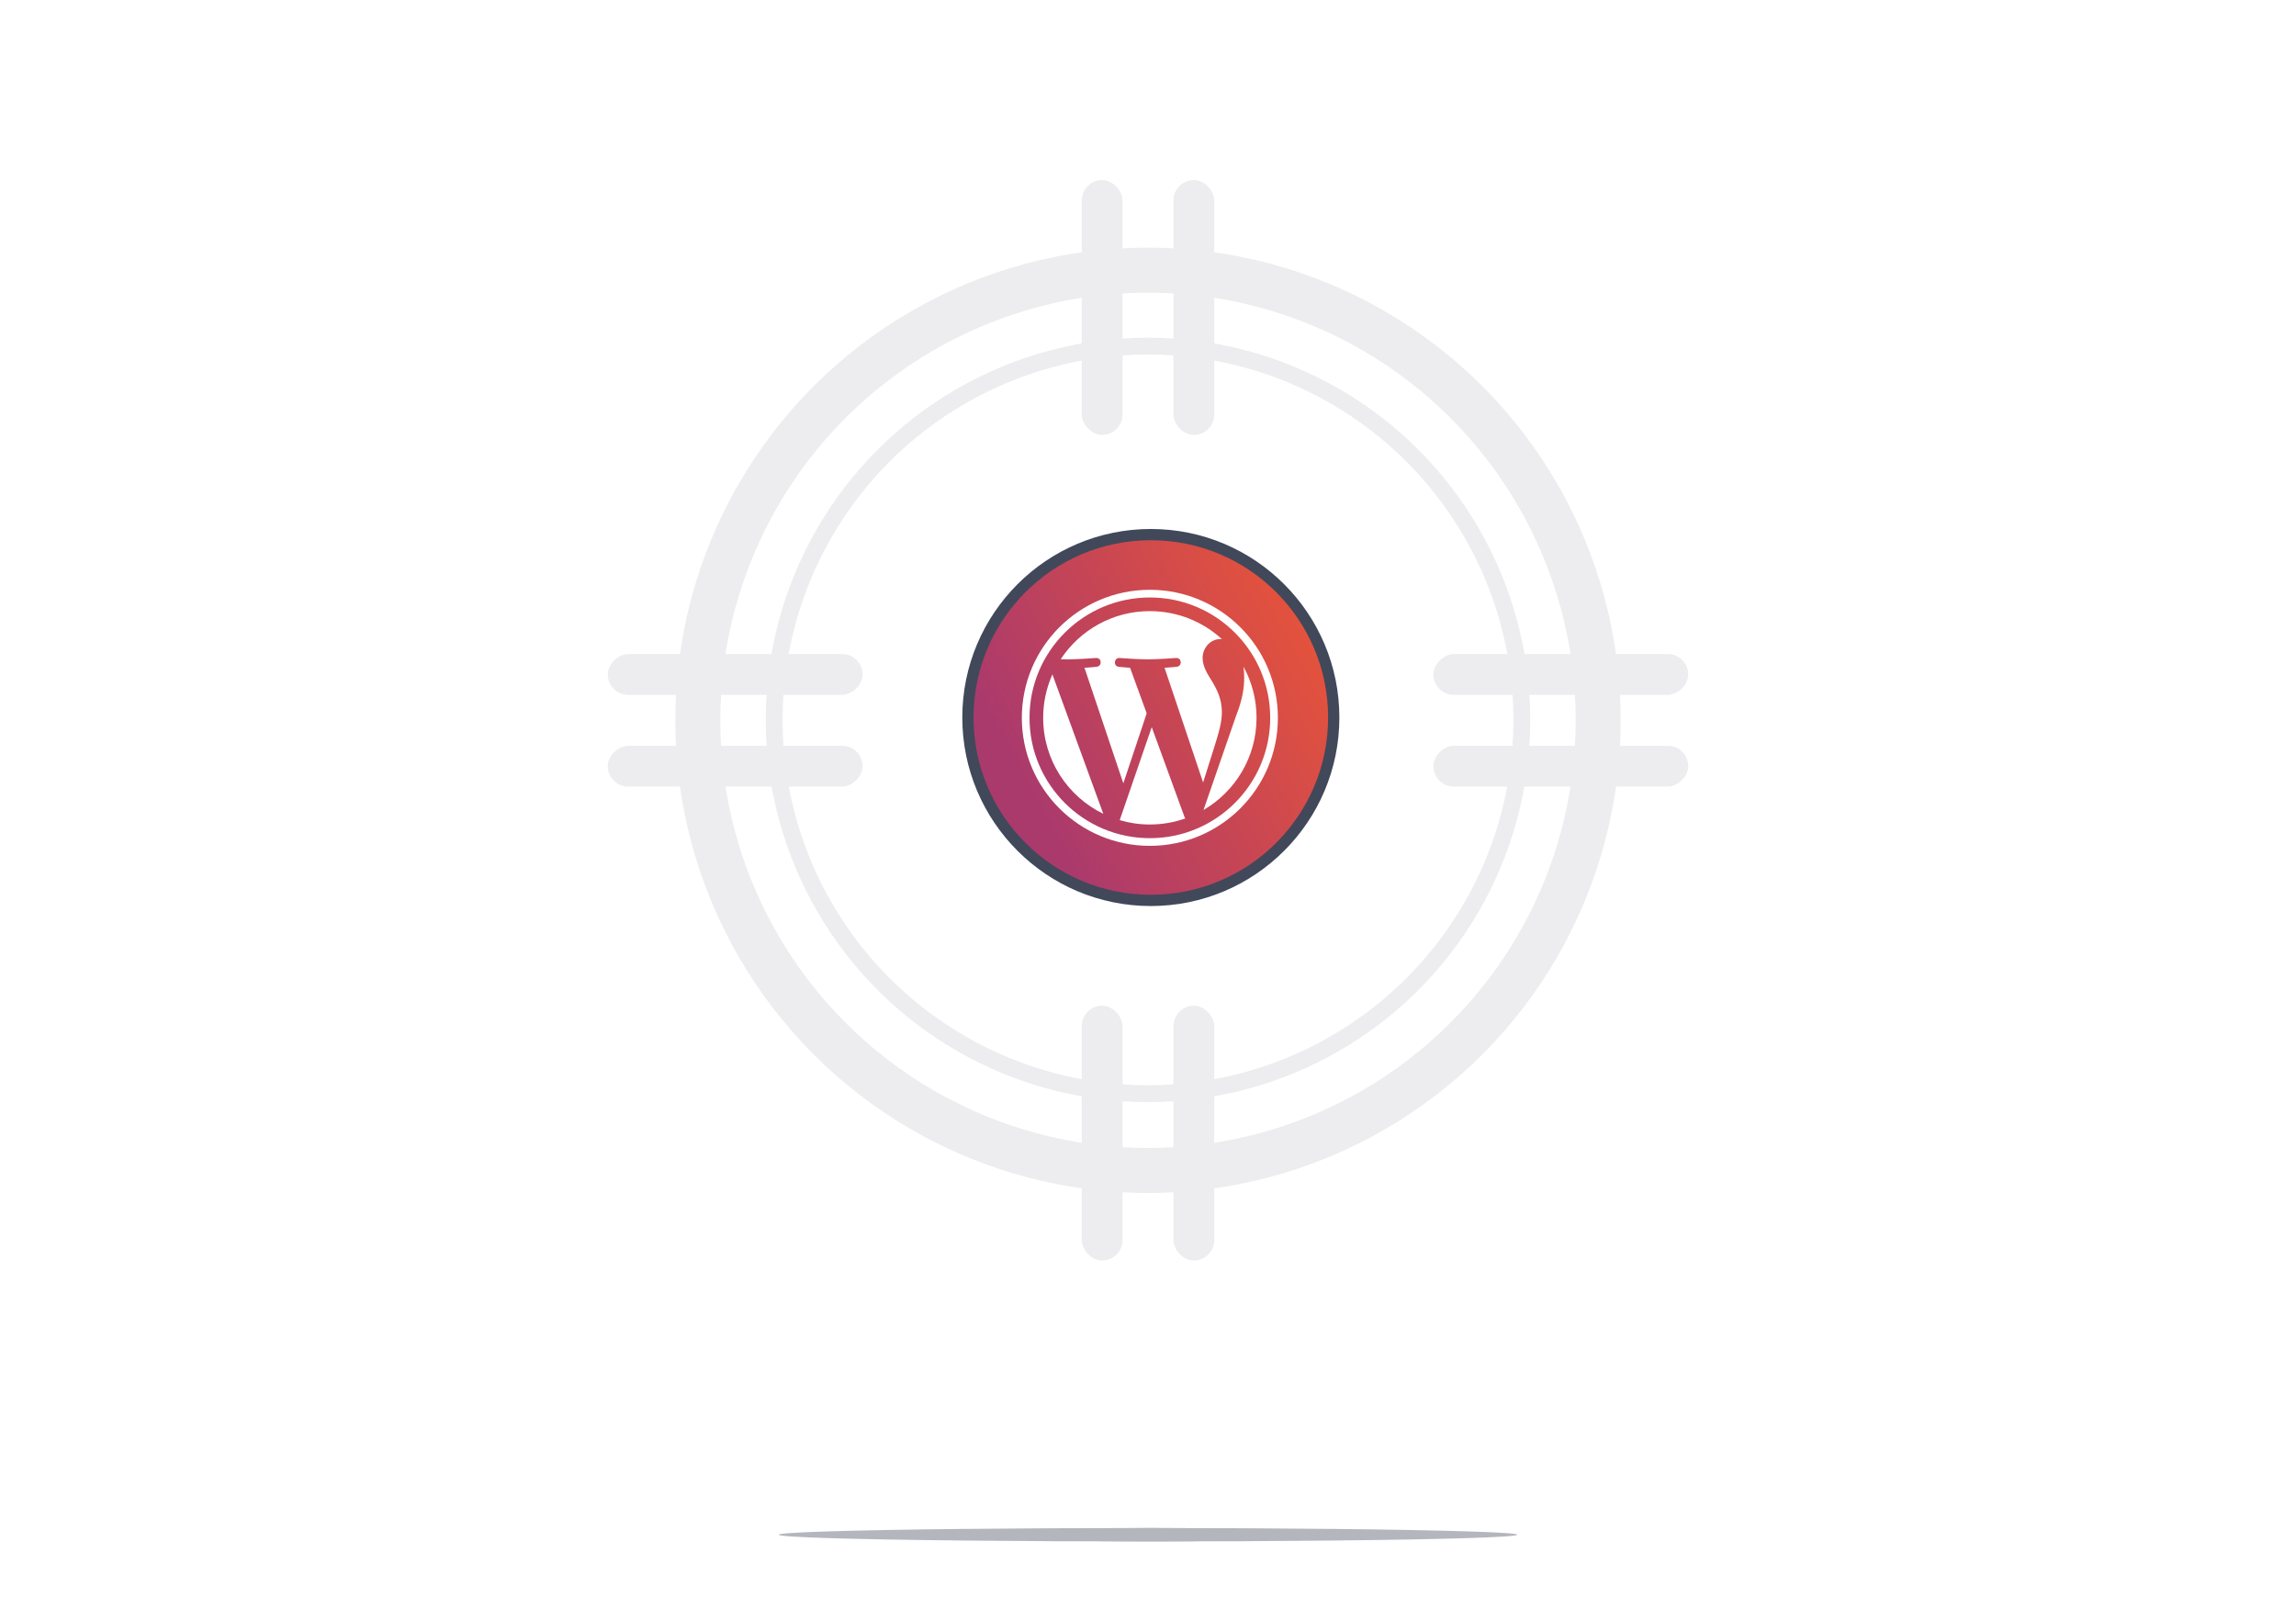 <?xml version="1.0" encoding="UTF-8"?> <svg xmlns="http://www.w3.org/2000/svg" width="408" height="284" viewBox="0 0 408 284" fill="none"><path d="M0 16C0 7.163 7.163 0 16 0H392C400.837 0 408 7.163 408 16V283.93H0V16Z" fill="white"></path><g filter="url(#filter0_f_5407_1026)"><ellipse cx="204" cy="272.726" rx="65.614" ry="1.193" fill="#B4B6BD"></ellipse></g><g filter="url(#filter1_f_5407_1026)"><ellipse cx="204.493" cy="272.726" rx="29.6" ry="1.193" fill="#B4B6BD"></ellipse></g><rect x="254.717" y="123.472" width="7.245" height="45.283" rx="3.623" transform="rotate(-90 254.717 123.472)" fill="#EDEDEF"></rect><rect x="254.717" y="139.773" width="7.245" height="45.283" rx="3.623" transform="rotate(-90 254.717 139.773)" fill="#EDEDEF"></rect><rect x="108" y="139.773" width="7.245" height="45.283" rx="3.623" transform="rotate(-90 108 139.773)" fill="#EDEDEF"></rect><rect x="108" y="123.472" width="7.245" height="45.283" rx="3.623" transform="rotate(-90 108 123.472)" fill="#EDEDEF"></rect><rect x="208.528" y="178.717" width="7.245" height="45.283" rx="3.623" fill="#EDEDEF"></rect><rect x="192.227" y="178.717" width="7.245" height="45.283" rx="3.623" fill="#EDEDEF"></rect><rect x="192.227" y="32" width="7.245" height="45.283" rx="3.623" fill="#EDEDEF"></rect><rect x="208.528" y="32" width="7.245" height="45.283" rx="3.623" fill="#EDEDEF"></rect><circle cx="204" cy="128" r="80" stroke="#EDEDEF" stroke-width="8"></circle><circle cx="204" cy="127.925" r="66.424" stroke="#EDEDEF" stroke-width="3"></circle><circle cx="204.503" cy="127.503" r="32.502" fill="white"></circle><circle cx="204.503" cy="127.503" r="32.502" fill="url(#paint0_linear_5407_1026)"></circle><circle cx="204.503" cy="127.503" r="32.502" stroke="#41485A" stroke-width="2"></circle><path d="M204.33 104.808C191.765 104.808 181.58 114.994 181.58 127.558C181.58 140.123 191.765 150.309 204.33 150.309C216.894 150.309 227.08 140.123 227.08 127.558C227.08 114.994 216.894 104.808 204.33 104.808ZM204.33 106.173C207.217 106.173 210.018 106.739 212.653 107.853C213.92 108.389 215.142 109.052 216.285 109.825C217.418 110.59 218.483 111.469 219.451 112.437C220.419 113.405 221.298 114.47 222.063 115.603C222.836 116.746 223.499 117.968 224.035 119.235C225.15 121.87 225.715 124.671 225.715 127.558C225.715 130.446 225.15 133.246 224.035 135.882C223.499 137.149 222.836 138.371 222.063 139.514C221.298 140.647 220.419 141.712 219.451 142.68C218.483 143.648 217.418 144.527 216.285 145.292C215.142 146.064 213.92 146.728 212.653 147.264C210.018 148.378 207.217 148.944 204.33 148.944C201.442 148.944 198.642 148.378 196.006 147.264C194.739 146.728 193.517 146.064 192.374 145.292C191.241 144.527 190.176 143.648 189.208 142.68C188.24 141.712 187.361 140.647 186.596 139.514C185.824 138.371 185.16 137.149 184.625 135.882C183.51 133.246 182.945 130.446 182.945 127.558C182.945 124.671 183.51 121.87 184.625 119.235C185.16 117.968 185.824 116.746 186.596 115.603C187.361 114.47 188.24 113.405 189.208 112.437C190.176 111.469 191.241 110.59 192.374 109.825C193.517 109.052 194.739 108.389 196.006 107.853C198.642 106.739 201.442 106.173 204.33 106.173Z" fill="white"></path><path d="M220.966 118.461C221.048 119.064 221.094 119.712 221.094 120.41C221.094 122.333 220.733 124.496 219.652 127.2L213.861 143.942C219.498 140.656 223.288 134.55 223.288 127.555C223.288 124.259 222.446 121.161 220.966 118.461ZM204.663 129.214L198.974 145.742C200.673 146.242 202.469 146.515 204.33 146.515C206.537 146.515 208.655 146.134 210.626 145.44C210.575 145.359 210.528 145.273 210.49 145.179L204.663 129.214ZM217.128 126.599C217.128 124.256 216.286 122.633 215.565 121.371C214.604 119.809 213.703 118.487 213.703 116.925C213.703 115.182 215.024 113.56 216.887 113.56C216.971 113.56 217.05 113.57 217.132 113.575C213.759 110.485 209.265 108.598 204.33 108.598C197.706 108.598 191.879 111.996 188.489 117.143C188.934 117.157 189.354 117.166 189.709 117.166C191.692 117.166 194.762 116.925 194.762 116.925C195.784 116.865 195.904 118.366 194.883 118.487C194.883 118.487 193.856 118.607 192.714 118.667L199.617 139.202L203.767 126.76L200.813 118.667C199.792 118.607 198.825 118.487 198.825 118.487C197.803 118.427 197.923 116.865 198.945 116.925C198.945 116.925 202.075 117.166 203.938 117.166C205.921 117.166 208.991 116.925 208.991 116.925C210.013 116.865 210.134 118.366 209.112 118.487C209.112 118.487 208.084 118.607 206.943 118.667L213.794 139.046L215.75 132.849C216.619 130.14 217.128 128.222 217.128 126.599ZM185.371 127.555C185.371 135.059 189.732 141.545 196.056 144.617L187.013 119.84C185.961 122.198 185.371 124.807 185.371 127.555Z" fill="white"></path><defs><filter id="filter0_f_5407_1026" x="132.386" y="265.533" width="143.228" height="14.386" filterUnits="userSpaceOnUse" color-interpolation-filters="sRGB"><feFlood flood-opacity="0" result="BackgroundImageFix"></feFlood><feBlend mode="normal" in="SourceGraphic" in2="BackgroundImageFix" result="shape"></feBlend><feGaussianBlur stdDeviation="3" result="effect1_foregroundBlur_5407_1026"></feGaussianBlur></filter><filter id="filter1_f_5407_1026" x="168.893" y="265.533" width="71.201" height="14.386" filterUnits="userSpaceOnUse" color-interpolation-filters="sRGB"><feFlood flood-opacity="0" result="BackgroundImageFix"></feFlood><feBlend mode="normal" in="SourceGraphic" in2="BackgroundImageFix" result="shape"></feBlend><feGaussianBlur stdDeviation="3" result="effect1_foregroundBlur_5407_1026"></feGaussianBlur></filter><linearGradient id="paint0_linear_5407_1026" x1="184.257" y1="142.459" x2="236.798" y2="114.315" gradientUnits="userSpaceOnUse"><stop stop-color="#AB3A6C"></stop><stop offset="0.99" stop-color="#E6533A"></stop></linearGradient></defs></svg> 